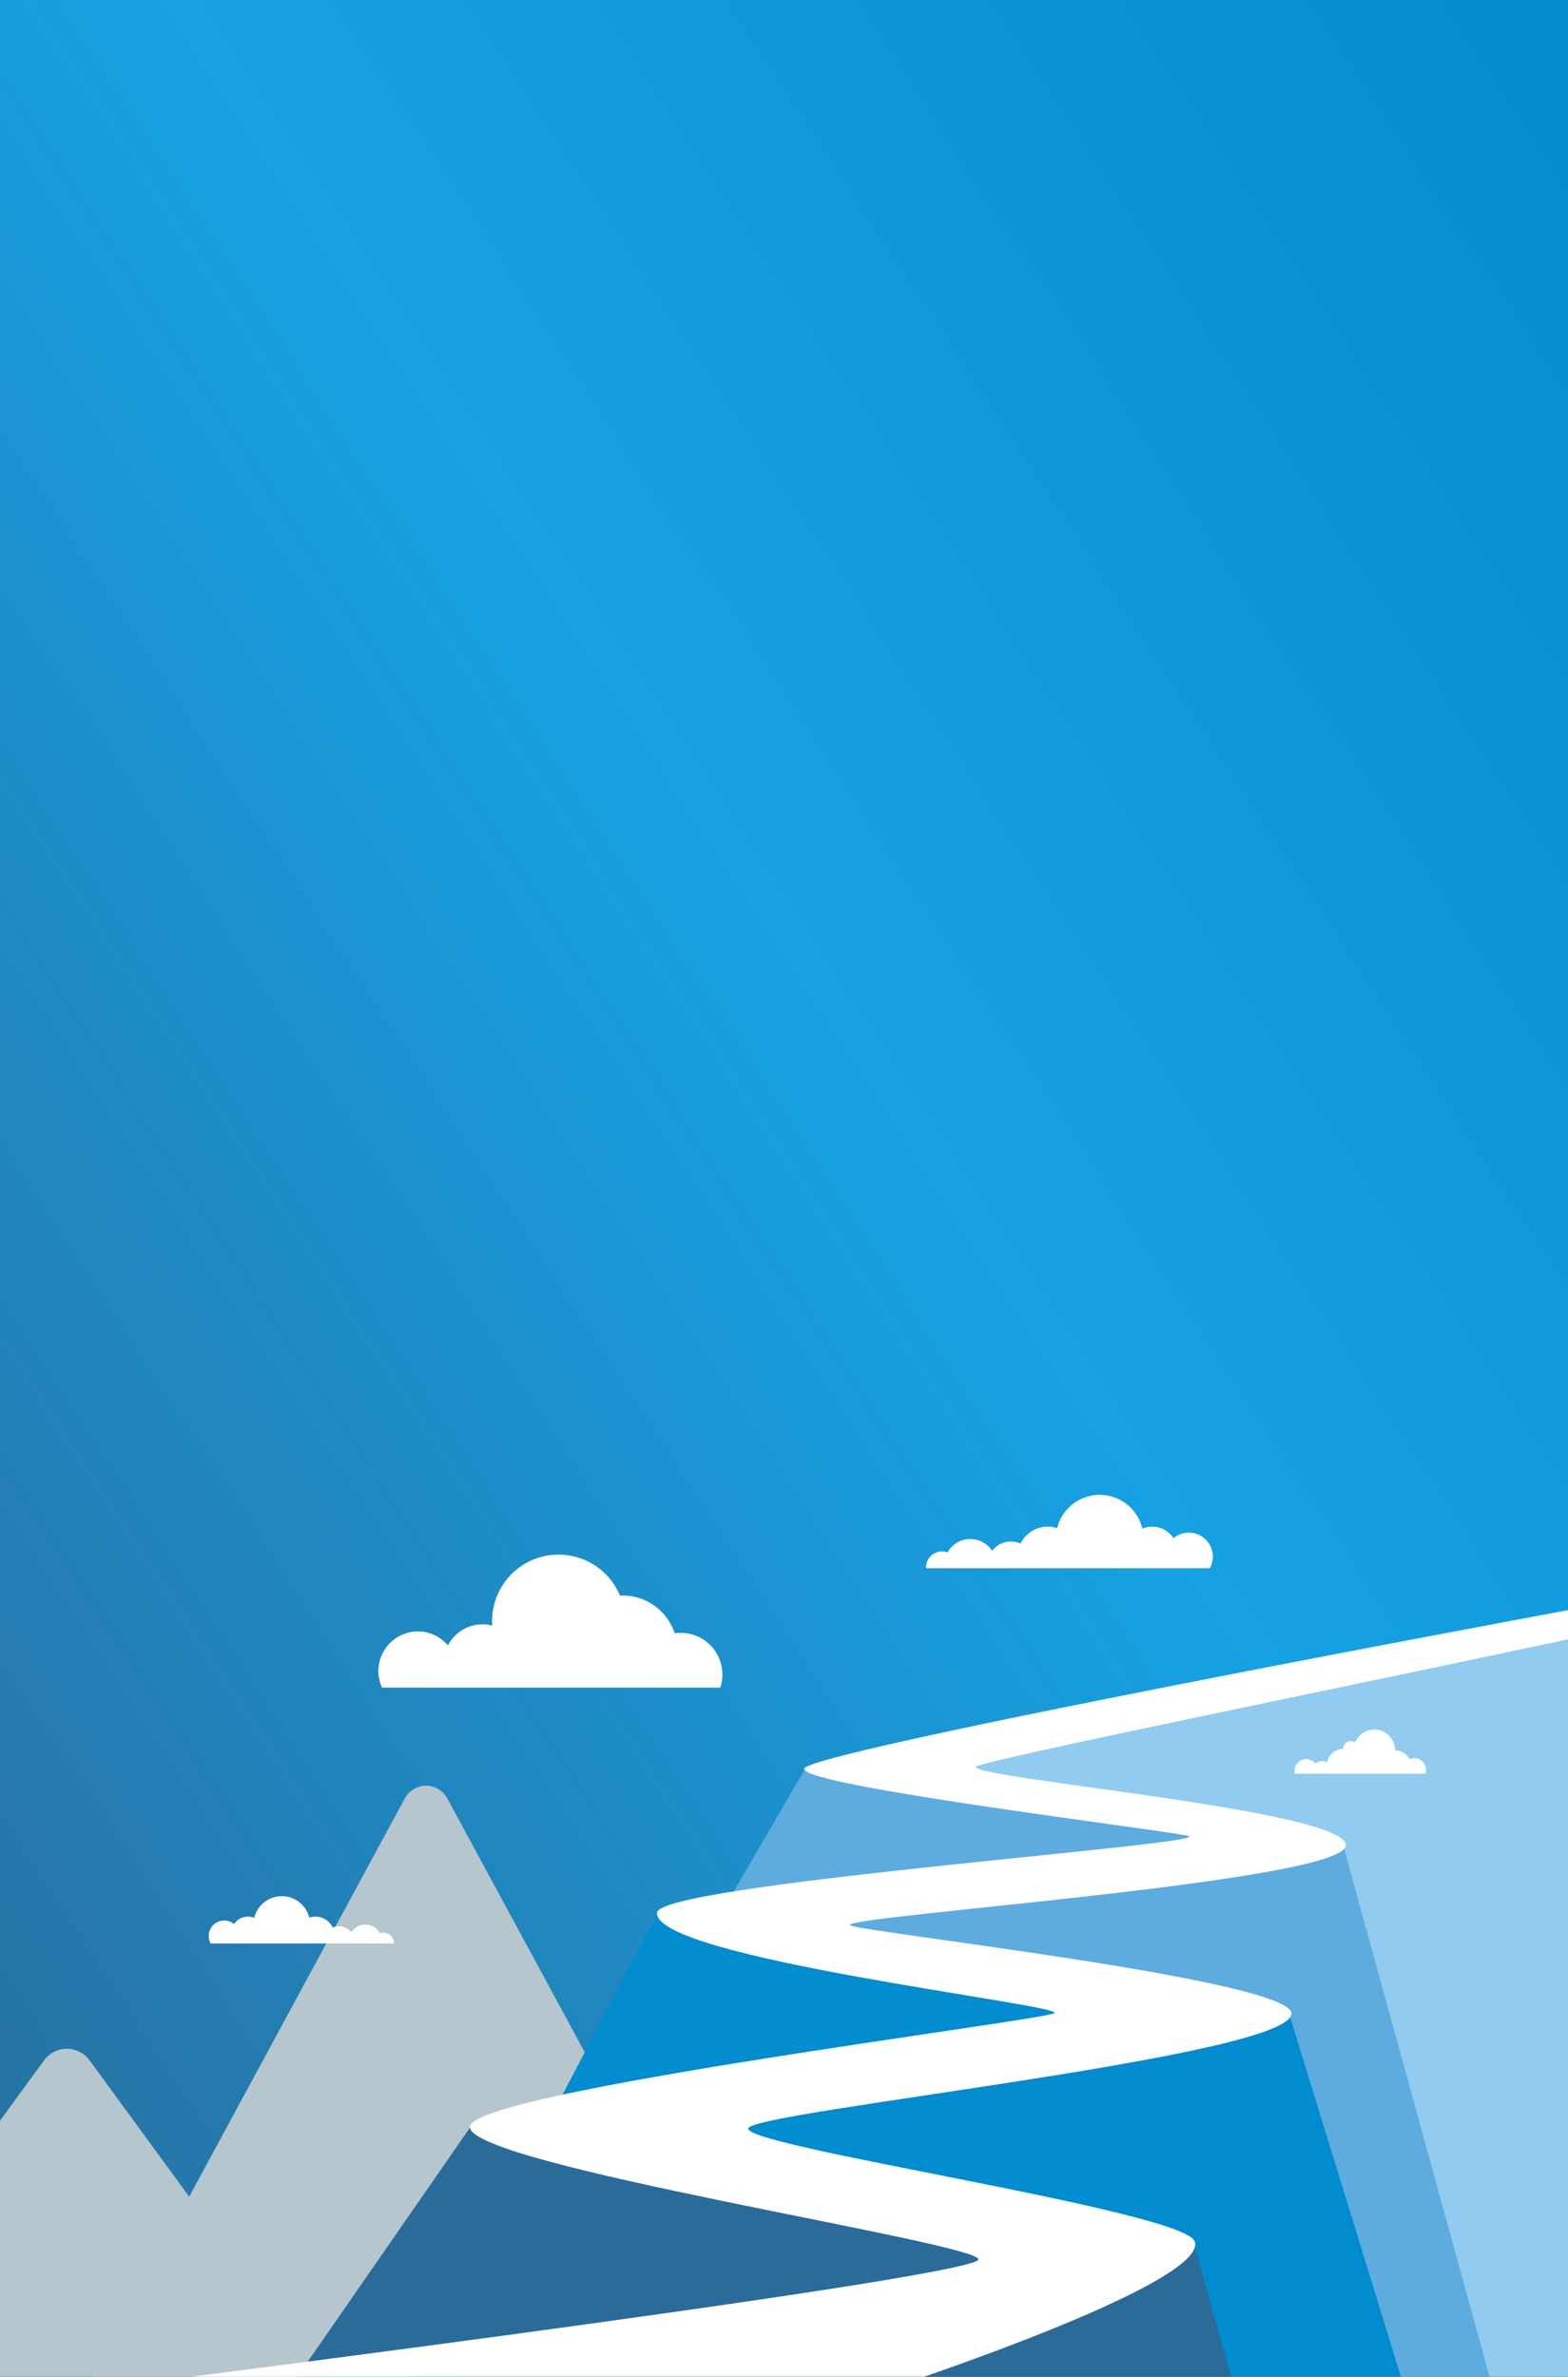 <?xml version="1.0" encoding="UTF-8"?> <svg xmlns="http://www.w3.org/2000/svg" xmlns:xlink="http://www.w3.org/1999/xlink" width="390" height="590.856" viewBox="0 0 390 590.856"><rect x="0" y="0" width="390" height="590.856" fill="#333333" stroke="none"/><defs><linearGradient id="linear-gradient" x1="1.005" y1="-0.007" x2="-0.021" y2="1.018" gradientUnits="objectBoundingBox"><stop offset="0" stop-color="#008bcd"></stop><stop offset="0.443" stop-color="#f2f2f2"></stop><stop offset="1" stop-color="#2a6b9a"></stop></linearGradient><clipPath id="clip-path"><rect id="Rechteck_15304" data-name="Rechteck 15304" width="390" height="590.856" transform="translate(411.577 11752.544)" fill="url(#linear-gradient)"></rect></clipPath><linearGradient id="linear-gradient-2" x1="1.005" y1="-0.007" x2="-0.021" y2="1.018" gradientUnits="objectBoundingBox"><stop offset="0" stop-color="#008bcd"></stop><stop offset="0.443" stop-color="#16a1e3"></stop><stop offset="1" stop-color="#2a6b9a"></stop></linearGradient><clipPath id="clip-path-2"><rect id="Rechteck_15303" data-name="Rechteck 15303" width="390.057" height="227.52" fill="none"></rect></clipPath></defs><g id="Gruppe_maskieren_17" data-name="Gruppe maskieren 17" transform="translate(-411.577 -11752.544)" clip-path="url(#clip-path)"><rect id="Rechteck_15302" data-name="Rechteck 15302" width="390" height="590.856" transform="translate(411.577 11752.544)" fill="url(#linear-gradient-2)"></rect><g id="Gruppe_747" data-name="Gruppe 747" transform="translate(356.383 12116.289)"><g id="Gruppe_745" data-name="Gruppe 745" transform="translate(0 0)"><g id="Gruppe_742" data-name="Gruppe 742" transform="translate(0 73.6)"><path id="Polygon_11" data-name="Polygon 11" d="M84.314,9.737a6,6,0,0,1,10.551,0L174.379,156.5a6,6,0,0,1-5.275,8.858H10.075A6,6,0,0,1,4.8,156.5Z" transform="translate(71.573 0)" fill="#b6c6ce"></path><path id="Polygon_12" data-name="Polygon 12" d="M66.169,7.728a7,7,0,0,1,11.3,0L135.5,87.1a7,7,0,0,1-5.651,11.132H13.79A7,7,0,0,1,8.139,87.1Z" transform="translate(0 67.13)" fill="#b6c6ce"></path></g><path id="Pfad_842" data-name="Pfad 842" d="M676.644,665.93,509.138,820.945l386.359-.294v-194.6l-99,9.662Z" transform="translate(-380.378 -593.425)" fill="#91cbf0"></path><path id="Pfad_843" data-name="Pfad 843" d="M1099.4,1320.536h258.649l-36.52-132.53L1187.723,1169Z" transform="translate(-932.265 -1093.016)" fill="#5eabdf"></path><path id="Pfad_844" data-name="Pfad 844" d="M959.216,1829.887h245.737l-28.161-91.372-156.513-24.75Z" transform="translate(-801.197 -1602.367)" fill="#018ccf"></path><path id="Pfad_845" data-name="Pfad 845" d="M510.652,2592.036H743.32l-9.5-34.023-179.385-29.107Z" transform="translate(-381.794 -2364.516)" fill="#2a6b9a"></path><g id="Gruppe_744" data-name="Gruppe 744" transform="translate(95.661 0)"><g id="Gruppe_743" data-name="Gruppe 743" clip-path="url(#clip-path-2)"><path id="Pfad_846" data-name="Pfad 846" d="M59.8,804.928s198.9-25.251,198.987-29.568c.084-4.177-126.685-23.4-126.462-32.939.209-8.913,145.081-26.7,145.44-28.346.491-2.253-99.612-13.636-98.9-24.906.447-7.039,132.432-16.528,132.5-18.957.026-.868-95.824-12.268-95.919-16.8-.1-4.8,232.674-47.367,232.674-47.367s59.223-8.728,11.735,2.993-201.83,42.148-201.686,43.889c.252,3.051,91.858,10.669,92,19.452.147,9.066-123.944,17.447-123.332,19.861.381,1.5,110.13,13.508,109.822,22.039-.388,10.752-134.516,24.279-135.116,28.522-.663,4.687,108.571,20.438,111.069,28.125,3.475,10.7-77.755,37.146-77.755,37.146Z" transform="translate(-55.916 -577.408)" fill="#fff" fill-rule="evenodd"></path></g></g></g><g id="Gruppe_746" data-name="Gruppe 746" transform="translate(107.112 7.892)"><path id="Pfad_847" data-name="Pfad 847" d="M442.984,7.347a2.9,2.9,0,0,1,2.286,1.1,2.521,2.521,0,0,1,2.869-.294,4.208,4.208,0,0,1,3.955-3.35,2.006,2.006,0,0,1,3.037-1.642,5.178,5.178,0,0,1,9.947,2.019h0a4.192,4.192,0,0,1,3.6,2.183,2.846,2.846,0,0,1,1.194-.259,2.875,2.875,0,0,1,2.713,3.822l-.019.055H440.141l-.014-.064a2.93,2.93,0,0,1,2.857-3.569" transform="translate(-169.989 58.337)" fill="#fff"></path><path id="Pfad_848" data-name="Pfad 848" d="M8.324,608.581a9.785,9.785,0,0,1,8.99,3.381,9.647,9.647,0,0,1,11.009-4.949c-.025-.372-.037-.742-.037-1.1a16.533,16.533,0,0,1,31.8-6.349c.222-.011.434-.016.646-.016a13.542,13.542,0,0,1,8.178,2.718,13.78,13.78,0,0,1,4.8,6.675A10.349,10.349,0,0,1,85.1,622.253l-.058.186H.918l-.07-.157A9.724,9.724,0,0,1,.007,618.7a9.91,9.91,0,0,1,8.317-10.118" transform="translate(42.188 -574.532)" fill="#fff"></path><path id="Pfad_849" data-name="Pfad 849" d="M889.417,316.476a4.006,4.006,0,0,1,5.376-3.759,6.471,6.471,0,0,1,11.074-.385,5.856,5.856,0,0,1,4.668-2.321,5.8,5.8,0,0,1,2.418.521,7.466,7.466,0,0,1,9.074-3.839,10.909,10.909,0,0,1,21.2.112,6.352,6.352,0,0,1,7.763,2.38,5.961,5.961,0,0,1,9.074,7.378l-.052.1H940.747l-.027-.035-.031.035H889.417Z" transform="translate(-711.019 -298.427)" fill="#fff"></path><path id="Pfad_850" data-name="Pfad 850" d="M935.473,310.08A2.586,2.586,0,0,0,932,307.653a4.178,4.178,0,0,0-7.15-.248,3.781,3.781,0,0,0-3.014-1.5,3.741,3.741,0,0,0-1.561.337,4.82,4.82,0,0,0-5.858-2.478,7.043,7.043,0,0,0-13.684.072,4.1,4.1,0,0,0-5.012,1.536,3.848,3.848,0,0,0-5.858,4.763l.034.063h12.435l.018-.022.02.022h33.1Z" transform="translate(-889.417 -198.674)" fill="#fff"></path></g></g></g></svg> 
